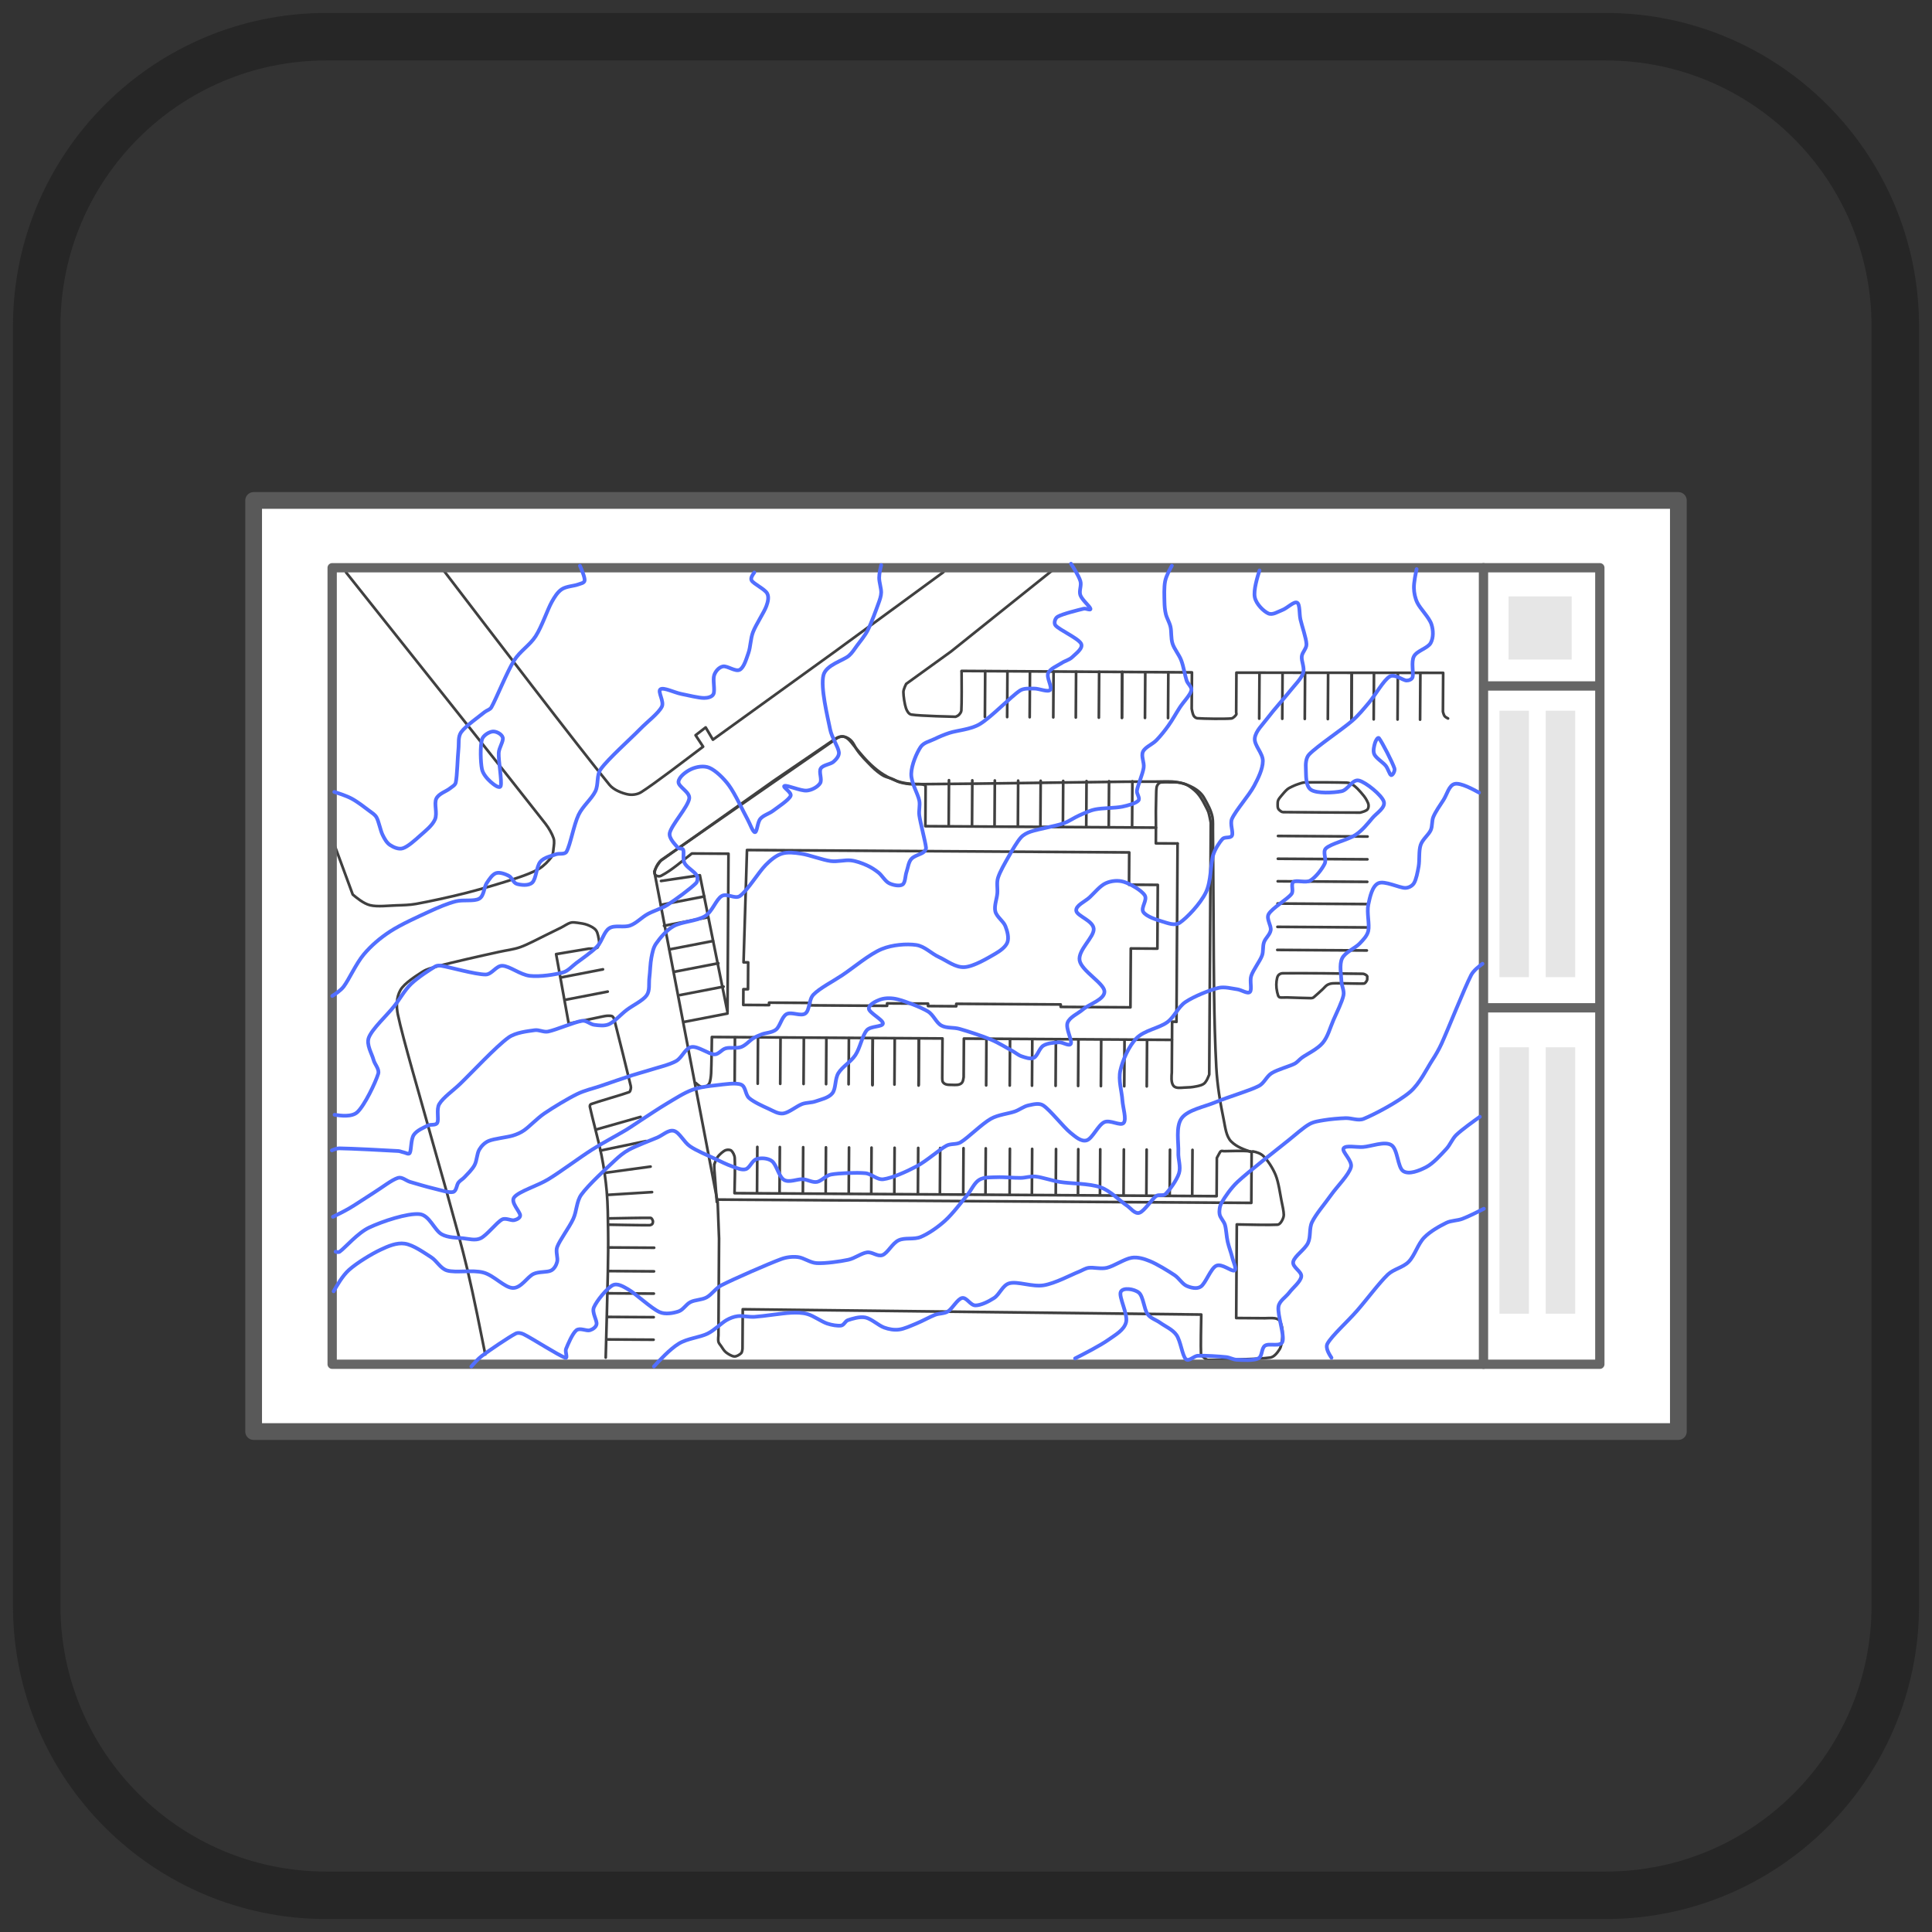 <?xml version="1.0" encoding="UTF-8" standalone="no"?>
<svg xmlns="http://www.w3.org/2000/svg" xmlns:xlink="http://www.w3.org/1999/xlink" xmlns:serif="http://www.serif.com/" width="100%" height="100%" viewBox="0 0 500 500" version="1.1" xml:space="preserve" style="fill-rule:evenodd;clip-rule:evenodd;stroke-linecap:round;stroke-linejoin:round;stroke-miterlimit:1.5;">
  <rect x="0" y="0" width="500" height="500" fill="#333333" stroke="none"/>
  <g>
    <path d="M490.5,84.436l0,331.128c0,41.358 -33.578,74.936 -74.936,74.936l-331.128,0c-41.358,0 -74.936,-33.578 -74.936,-74.936l0,-331.128c0,-41.358 33.578,-74.936 74.936,-74.936l331.128,0c41.358,0 74.936,33.578 74.936,74.936Z" style="fill:none;stroke:#262626;stroke-width:12.29px;"></path>
    <g>
      <g>
        <g>
          <g>
            <rect x="65.642" y="129.514" width="368.716" height="240.972" style="fill:#fff;stroke:#595959;stroke-width:4.33px;"></rect>
          </g>
        </g>
        <path d="M383.924,146.934l0,206.132" style="fill:none;stroke:#666;stroke-width:2.41px;"></path>
        <path d="M384.112,177.529l29.208,0" style="fill:none;stroke:#666;stroke-width:2.41px;"></path>
        <g>
          <path d="M384.112,260.817l29.208,-0" style="fill:none;stroke:#666;stroke-width:2.41px;"></path>
        </g>
        <g>
          <rect x="388.058" y="183.93" width="7.621" height="68.953" style="fill:#e6e6e6;"></rect>
        </g>
        <g>
          <rect x="400.034" y="183.93" width="7.621" height="68.953" style="fill:#e6e6e6;"></rect>
        </g>
        <g>
          <rect x="388.058" y="271.029" width="7.621" height="68.953" style="fill:#e6e6e6;"></rect>
        </g>
        <g>
          <rect x="400.034" y="271.029" width="7.621" height="68.953" style="fill:#e6e6e6;"></rect>
        </g>
        <g>
          <rect x="390.417" y="154.354" width="16.331" height="16.331" style="fill:#e6e6e6;"></rect>
        </g>
        <g>
          <path d="M169.335,225.528l16.254,84.921l138.248,0.858l0.082,-13.129c-1.962,-0.71 -3.78,-1.276 -5.279,-2.755c-1.324,-1.308 -1.568,-3.819 -1.902,-5.435c-0.942,-4.549 -1.719,-9.138 -1.961,-13.784c-0.654,-12.557 -0.627,-25.118 -0.714,-37.688c-0.054,-7.915 -0.108,-15.83 -0.158,-23.746c-0.006,-0.905 0.064,-2.267 -0.115,-3.252c-0.32,-1.752 -1.275,-3.422 -2.132,-4.968c-1.252,-2.255 -3.942,-3.459 -6.34,-3.995c-0.647,-0.144 -1.306,-0.26 -1.968,-0.287c-1.552,-0.063 -3.107,0.013 -4.661,0.019c-2.579,0.009 -5.158,-0.005 -7.736,0.024c-12.627,0.143 -25.254,0.341 -37.881,0.493c-4.507,0.055 -9.015,0.101 -13.522,0.129c-2.164,0.013 -4.413,0.031 -6.525,-0.524c-1.209,-0.317 -2.336,-0.827 -3.441,-1.417c-2.416,-1.29 -4.507,-3.246 -6.301,-5.291c-0.778,-0.888 -1.528,-1.801 -2.278,-2.713c-0.848,-1.03 -1.986,-2.838 -3.637,-2.27c-0.82,0.283 -1.063,0.558 -1.762,1.043c-14.83,10.28 -29.664,20.554 -44.497,30.829c-0.927,1.262 -1.227,1.636 -1.774,2.938" style="fill:none;stroke:#404040;stroke-width:0.7px;"></path>
          <path d="M154.175,292.349c3.868,-1.1 7.737,-2.199 11.606,-3.299" style="fill:none;stroke:#404040;stroke-width:0.7px;"></path>
          <path d="M86.386,218.202c1.634,4.433 4.903,13.301 4.903,13.301c0.924,0.781 2.774,2.342 4.476,2.766c1.881,0.468 4.821,0.1 6.811,0.042c1.713,-0.05 3.44,-0.087 5.128,-0.389c3.034,-0.543 8.788,-1.771 13.078,-2.868c4.261,-1.089 9.543,-2.679 12.662,-3.713c2.071,-0.687 4.515,-1.575 6.054,-2.49c1.252,-0.744 2.552,-2.126 3.178,-3c0.45,-0.627 0.483,-1.477 0.576,-2.243c0.098,-0.819 0.29,-1.822 0.016,-2.668c-0.344,-1.067 -1.206,-2.611 -2.083,-3.734c-8.951,-11.467 -37.398,-47.198 -51.621,-65.063" style="fill:none;stroke:#404040;stroke-width:0.7px;"></path>
          <path d="M292.985,214.008l0.074,-11.796" style="fill:none;stroke:#404040;stroke-width:0.7px;"></path>
          <g>
            <path d="M286.947,213.971l0.073,-11.796" style="fill:none;stroke:#404040;stroke-width:0.7px;"></path>
          </g>
          <g>
            <path d="M281.119,213.934l0.074,-11.795" style="fill:none;stroke:#404040;stroke-width:0.7px;"></path>
          </g>
          <g>
            <path d="M275.081,213.897l0.073,-11.796" style="fill:none;stroke:#404040;stroke-width:0.7px;"></path>
          </g>
          <g>
            <path d="M269.254,213.861l0.073,-11.796" style="fill:none;stroke:#404040;stroke-width:0.7px;"></path>
          </g>
          <g>
            <path d="M263.426,213.824l0.073,-11.795" style="fill:none;stroke:#404040;stroke-width:0.7px;"></path>
          </g>
          <g>
            <path d="M257.388,213.787l0.073,-11.796" style="fill:none;stroke:#404040;stroke-width:0.7px;"></path>
          </g>
          <g>
            <path d="M251.56,213.751l0.073,-11.796" style="fill:none;stroke:#404040;stroke-width:0.7px;"></path>
          </g>
          <g>
            <path d="M245.522,213.713l0.073,-11.796" style="fill:none;stroke:#404040;stroke-width:0.7px;"></path>
          </g>
          <path d="M193.311,220.27l-0.881,28.783l1.194,0.007l-0.044,6.951l-1.193,-0.007l-0.025,4.072l6.67,0.042l0.004,-0.632l10.672,0.066l-0.004,0.632l19.87,0.123l0.004,-0.632l10.602,0.066l-0.004,0.632l7.302,0.046l0.004,-0.632l27.032,0.168l-0.004,0.631l18.045,0.113l0.095,-15.237l6.88,0.043l0.103,-16.5l-7.443,-0.046l0.052,-8.355l-98.929,-0.615" style="fill:none;stroke:#404040;stroke-width:0.7px;"></path>
          <path d="M180.089,280.292c0.283,0.255 0.849,0.766 1.258,0.921c0.372,0.14 0.824,0.154 1.193,0.007c0.376,-0.15 0.873,-0.48 1.059,-0.906c0.25,-0.572 0.392,-1.672 0.437,-2.525c0.106,-1.989 0.199,-9.408 0.199,-9.408l59.464,0.37" style="fill:none;stroke:#404040;stroke-width:0.7px;"></path>
          <path d="M243.916,268.752c-0.025,3.417 -0.052,6.834 -0.064,10.251c-0,0.195 0.027,0.803 0.135,0.984c0.507,0.851 1.578,0.755 2.415,0.774c0.784,0.017 2.026,0.165 2.595,-0.611c0.266,-0.363 0.319,-0.977 0.397,-1.393l0.062,-9.971l53.86,0.335l-0.053,8.426c-0.062,0.93 -0.264,2.638 0.455,3.486c0.599,0.707 1.999,0.464 2.724,0.433c1.403,-0.059 1.873,-0.05 3.253,-0.33c0.694,-0.141 1.717,-0.362 2.201,-0.988c0.564,-0.731 0.695,-1.213 1.054,-2.05l0.003,-0.433l0.402,-64.724c-0.102,-0.556 -0.446,-2.314 -0.619,-2.775c-0.232,-0.62 -0.567,-1.195 -0.864,-1.786c-0.72,-1.425 -1.501,-2.771 -2.72,-3.837c-0.768,-0.672 -1.88,-1.526 -2.938,-1.794c-1.26,-0.319 -1.611,-0.292 -2.917,-0.295c-0.88,-0.003 -1.763,-0.047 -2.641,0.017c-0.021,0.002 -0.737,-0.088 -1.215,0.904c-0.236,0.49 -0.217,2.094 -0.226,2.434c-0.093,3.526 -0.093,4.898 -0.052,8.378l-59.68,-0.371l0.064,-10.391c-0.515,-0.784 -3.03,-0.431 -3.273,-0.442c-1.077,-0.051 -2.329,-0.222 -3.368,-0.52c-0.959,-0.274 -1.123,-0.557 -2.054,-0.918c-0.661,-0.256 -1.377,-0.37 -2.014,-0.682c-1.047,-0.511 -2.461,-1.703 -3.265,-2.528c-1.333,-1.368 -2.733,-2.706 -3.802,-4.289c-0.402,-0.594 -0.67,-1.272 -1.074,-1.863c-0.76,-1.112 -2.199,-1.887 -3.545,-1.478c-0.535,0.163 -1.169,0.611 -1.615,0.915c-5.104,3.474 -10.195,6.967 -15.302,10.437l-29.48,20.882c-0.705,0.786 -1.17,1.776 -1.349,2.815c-0.149,0.863 1.032,1.246 1.677,0.908c2.92,-1.529 5.363,-3.809 7.97,-5.778l9.479,0.058l-0.255,41.005l-7.152,-35.433l-10.05,1.482" style="fill:none;stroke:#404040;stroke-width:0.7px;"></path>
          <path d="M177.027,264.475l11.248,-2.177" style="fill:none;stroke:#404040;stroke-width:0.7px;"></path>
          <g>
            <path d="M176.017,257.517l11.248,-2.177" style="fill:none;stroke:#404040;stroke-width:0.7px;"></path>
          </g>
          <g>
            <path d="M174.651,251.47l11.247,-2.177" style="fill:none;stroke:#404040;stroke-width:0.7px;"></path>
          </g>
          <g>
            <path d="M173.282,245.704l11.248,-2.177" style="fill:none;stroke:#404040;stroke-width:0.7px;"></path>
          </g>
          <g>
            <path d="M171.037,234.175l11.248,-2.177" style="fill:none;stroke:#404040;stroke-width:0.7px;"></path>
          </g>
          <g>
            <path d="M171.846,239.586l11.247,-2.177" style="fill:none;stroke:#404040;stroke-width:0.7px;"></path>
          </g>
          <g>
            <path d="M190.203,268.489l-0.074,11.936" style="fill:none;stroke:#404040;stroke-width:0.7px;"></path>
          </g>
          <g>
            <path d="M196.171,268.526l-0.074,11.936" style="fill:none;stroke:#404040;stroke-width:0.7px;"></path>
          </g>
          <g>
            <path d="M201.999,268.562l-0.075,11.936" style="fill:none;stroke:#404040;stroke-width:0.7px;"></path>
          </g>
          <g>
            <path d="M208.037,268.599l-0.074,11.937" style="fill:none;stroke:#404040;stroke-width:0.7px;"></path>
          </g>
          <g>
            <path d="M213.864,268.636l-0.074,11.936" style="fill:none;stroke:#404040;stroke-width:0.7px;"></path>
          </g>
          <g>
            <path d="M219.692,268.672l-0.074,11.936" style="fill:none;stroke:#404040;stroke-width:0.7px;"></path>
          </g>
          <g>
            <path d="M225.87,268.921l-0.075,11.936" style="fill:none;stroke:#404040;stroke-width:0.7px;"></path>
          </g>
          <g>
            <path d="M225.871,268.71l-0.074,11.936" style="fill:none;stroke:#404040;stroke-width:0.7px;"></path>
          </g>
          <g>
            <path d="M231.558,268.746l-0.074,11.936" style="fill:none;stroke:#404040;stroke-width:0.7px;"></path>
          </g>
          <g>
            <path d="M237.806,268.995l-0.074,11.936" style="fill:none;stroke:#404040;stroke-width:0.7px;"></path>
          </g>
          <g>
            <path d="M237.807,268.784l-0.074,11.937" style="fill:none;stroke:#404040;stroke-width:0.7px;"></path>
          </g>
          <g>
            <path d="M255.289,268.963l-0.074,11.936" style="fill:none;stroke:#404040;stroke-width:0.7px;"></path>
          </g>
          <g>
            <path d="M261.398,269.001l-0.074,11.936" style="fill:none;stroke:#404040;stroke-width:0.7px;"></path>
          </g>
          <g>
            <path d="M267.155,269.037l-0.074,11.936" style="fill:none;stroke:#404040;stroke-width:0.7px;"></path>
          </g>
          <g>
            <path d="M273.264,269.075l-0.074,11.936" style="fill:none;stroke:#404040;stroke-width:0.7px;"></path>
          </g>
          <g>
            <path d="M279.092,269.111l-0.075,11.936" style="fill:none;stroke:#404040;stroke-width:0.7px;"></path>
          </g>
          <g>
            <path d="M284.989,269.148l-0.074,11.936" style="fill:none;stroke:#404040;stroke-width:0.7px;"></path>
          </g>
          <g>
            <path d="M291.028,269.185l-0.074,11.936" style="fill:none;stroke:#404040;stroke-width:0.7px;"></path>
          </g>
          <g>
            <path d="M296.855,269.221l-0.074,11.937" style="fill:none;stroke:#404040;stroke-width:0.7px;"></path>
          </g>
          <path d="M303.317,268.981l0.028,-4.564l1.123,0.007" style="fill:none;stroke:#404040;stroke-width:0.7px;"></path>
          <path d="M304.468,264.424l0.287,-46.13" style="fill:none;stroke:#404040;stroke-width:0.7px;"></path>
          <path d="M304.755,218.294l-5.617,-0.035l0.025,-4.072" style="fill:none;stroke:#404040;stroke-width:0.7px;"></path>
          <path d="M114.815,147.634c11.673,15.281 35.019,45.842 42.933,55.493c1.089,1.328 3.182,2.103 4.549,2.416c1.2,0.274 2.611,0.114 3.655,-0.539c3.277,-2.051 11.943,-8.703 16.012,-11.767l-1.948,-2.961l2.61,-2.02l1.877,3.171l31.809,-22.973c0,-0 18.575,-13.6 27.862,-20.4" style="fill:none;stroke:#404040;stroke-width:0.7px;"></path>
          <path d="M272.192,147.736c-8.703,6.968 -26.109,20.902 -26.109,20.902l-11.568,8.354c0,0 -0.71,1.362 -0.715,2.102c-0.006,1.054 0.331,3.244 0.676,4.218c0.238,0.672 0.691,1.503 1.394,1.623c2.14,0.365 11.442,0.563 11.442,0.563c-0,-0 0.625,-0.248 0.845,-0.486c0.248,-0.268 0.613,-0.691 0.639,-1.12c0.117,-1.872 0.081,-7.364 0.063,-10.111" style="fill:none;stroke:#404040;stroke-width:0.7px;"></path>
          <path d="M248.86,173.641l59.611,0.37l-0.059,9.409c0,-0 0.237,1.347 0.481,1.758c0.205,0.347 0.577,0.677 0.978,0.708c1.626,0.128 7.103,0.208 8.777,0.055c0.532,-0.049 1.058,-0.707 1.27,-0.975c0.131,-0.165 0.002,-0.422 0.004,-0.632l0.063,-10.251l53.504,0.051l-0.062,10.041c-0,-0 0.193,0.832 0.414,1.126c0.221,0.294 0.679,0.523 0.909,0.637" style="fill:none;stroke:#404040;stroke-width:0.7px;"></path>
          <path d="M254.969,173.679l-0.074,11.866" style="fill:none;stroke:#404040;stroke-width:0.7px;"></path>
          <g>
            <path d="M260.726,173.715l-0.074,11.866" style="fill:none;stroke:#404040;stroke-width:0.7px;"></path>
          </g>
          <g>
            <path d="M266.554,173.751l-0.074,11.866" style="fill:none;stroke:#404040;stroke-width:0.7px;"></path>
          </g>
          <g>
            <path d="M272.662,173.789l-0.074,11.866" style="fill:none;stroke:#404040;stroke-width:0.7px;"></path>
          </g>
          <g>
            <path d="M278.49,173.825l-0.074,11.866" style="fill:none;stroke:#404040;stroke-width:0.7px;"></path>
          </g>
          <g>
            <path d="M284.458,173.862l-0.074,11.866" style="fill:none;stroke:#404040;stroke-width:0.7px;"></path>
          </g>
          <g>
            <path d="M290.426,173.899l-0.074,11.866" style="fill:none;stroke:#404040;stroke-width:0.7px;"></path>
          </g>
          <g>
            <path d="M290.426,173.899l-0.074,11.866" style="fill:none;stroke:#404040;stroke-width:0.7px;"></path>
          </g>
          <g>
            <path d="M296.394,173.936l-0.074,11.866" style="fill:none;stroke:#404040;stroke-width:0.7px;"></path>
          </g>
          <g>
            <path d="M302.362,173.973l-0.074,11.866" style="fill:none;stroke:#404040;stroke-width:0.7px;"></path>
          </g>
          <g>
            <path d="M325.953,174.12l-0.073,11.866" style="fill:none;stroke:#404040;stroke-width:0.7px;"></path>
          </g>
          <g>
            <path d="M331.922,174.157l-0.074,11.866" style="fill:none;stroke:#404040;stroke-width:0.7px;"></path>
          </g>
          <g>
            <path d="M337.749,174.193l-0.073,11.866" style="fill:none;stroke:#404040;stroke-width:0.7px;"></path>
          </g>
          <g>
            <path d="M343.717,174.23l-0.073,11.866" style="fill:none;stroke:#404040;stroke-width:0.7px;"></path>
          </g>
          <g>
            <path d="M349.826,174.268l-0.074,11.866" style="fill:none;stroke:#404040;stroke-width:0.7px;"></path>
          </g>
          <g>
            <path d="M355.583,174.304l-0.073,11.866" style="fill:none;stroke:#404040;stroke-width:0.7px;"></path>
          </g>
          <g>
            <path d="M349.826,174.268l-0.074,11.866" style="fill:none;stroke:#404040;stroke-width:0.7px;"></path>
          </g>
          <g>
            <path d="M361.762,174.342l-0.074,11.866" style="fill:none;stroke:#404040;stroke-width:0.7px;"></path>
          </g>
          <g>
            <path d="M367.59,174.378l-0.074,11.866" style="fill:none;stroke:#404040;stroke-width:0.7px;"></path>
          </g>
          <path d="M348.597,202.557c-2.036,-0.083 -8.788,-0.125 -10.883,-0.067c-0.579,0.015 -1.148,0.238 -1.688,0.41c-0.53,0.17 -1.067,0.392 -1.548,0.623c-0.464,0.222 -0.945,0.433 -1.339,0.764c-0.471,0.395 -1.096,1.14 -1.485,1.606c-0.312,0.373 -0.684,0.803 -0.85,1.188c-0.149,0.346 -0.145,0.76 -0.147,1.123c-0.002,0.353 -0.005,0.76 0.134,1.054c0.138,0.293 0.488,0.552 0.698,0.706c0.161,0.118 0.36,0.211 0.56,0.214c3.417,0.057 19.94,0.124 19.94,0.124c0,0 0.797,-0.194 1.126,-0.344c0.307,-0.14 0.669,-0.289 0.846,-0.557c0.177,-0.267 0.249,-0.694 0.217,-1.051c-0.033,-0.364 -0.233,-0.77 -0.414,-1.126c-0.197,-0.388 -0.473,-0.826 -0.765,-1.199c-0.406,-0.517 -1.162,-1.4 -1.673,-1.906c-0.427,-0.422 -0.943,-0.872 -1.398,-1.132c-0.404,-0.232 -0.865,-0.411 -1.331,-0.43Z" style="fill:none;stroke:#404040;stroke-width:0.7px;"></path>
          <path d="M353.88,222.391l-23.17,-0.144" style="fill:none;stroke:#404040;stroke-width:0.7px;"></path>
          <g>
            <path d="M353.844,228.218l-23.17,-0.143" style="fill:none;stroke:#404040;stroke-width:0.7px;"></path>
          </g>
          <g>
            <path d="M353.808,233.976l-23.17,-0.144" style="fill:none;stroke:#404040;stroke-width:0.7px;"></path>
          </g>
          <g>
            <path d="M353.771,240.014l-23.17,-0.144" style="fill:none;stroke:#404040;stroke-width:0.7px;"></path>
          </g>
          <g>
            <path d="M353.734,245.982l-23.17,-0.144" style="fill:none;stroke:#404040;stroke-width:0.7px;"></path>
          </g>
          <g>
            <path d="M353.917,216.493l-23.17,-0.144" style="fill:none;stroke:#404040;stroke-width:0.7px;"></path>
          </g>
          <path d="M352.713,252.014c-3.592,-0.069 -17.131,-0.199 -20.783,-0.129c-0.418,0.008 -0.872,0.223 -1.127,0.555c-0.259,0.338 -0.362,0.965 -0.43,1.472c-0.074,0.549 -0.076,1.22 -0.011,1.825c0.066,0.621 0.259,1.5 0.409,1.899c0.082,0.217 0.262,0.445 0.489,0.494c0.385,0.085 1.217,-0.003 1.825,0.012c1.346,0.031 5.101,0.184 6.248,0.179c0.222,-0.001 0.458,-0.071 0.633,-0.207c0.494,-0.383 1.742,-1.557 2.33,-2.092c0.405,-0.367 0.766,-0.861 1.201,-1.116c0.421,-0.247 0.919,-0.379 1.407,-0.412c0.936,-0.065 2.867,0.017 4.213,0.026c1.287,0.008 3.136,0.078 3.861,0.024c0.201,-0.015 0.362,-0.196 0.494,-0.348c0.141,-0.163 0.296,-0.443 0.355,-0.63c0.05,-0.156 0.002,-0.339 0.003,-0.491c0.001,-0.141 0.06,-0.294 0.003,-0.422c-0.058,-0.129 -0.206,-0.271 -0.349,-0.353c-0.187,-0.106 -0.497,-0.28 -0.771,-0.286Z" style="fill:none;stroke:#404040;stroke-width:0.7px;"></path>
          <path d="M125.587,350.52c-0.991,-4.987 -2.973,-14.962 -4.57,-21.725c-1.493,-6.327 -3.372,-12.858 -5.008,-18.849c-1.56,-5.709 -3.239,-11.386 -4.809,-17.092c-2.175,-7.901 -6.977,-24.209 -8.238,-30.314c-0.428,-2.073 -0.388,-4.482 0.671,-6.315c1.065,-1.842 4.178,-3.731 5.717,-4.739c1.047,-0.686 2.315,-0.97 3.519,-1.312c1.934,-0.55 5.385,-1.352 8.087,-1.986c2.719,-0.639 5.942,-1.333 8.227,-1.845c1.828,-0.41 3.719,-0.601 5.484,-1.23c1.971,-0.702 4.578,-2.136 6.338,-2.98c1.416,-0.678 3.122,-1.525 4.226,-2.08c0.804,-0.404 1.692,-1.043 2.395,-1.249c0.584,-0.171 1.222,-0.068 1.826,0.011c0.748,0.098 1.859,0.246 2.664,0.579c0.798,0.329 1.681,0.735 2.168,1.417c0.487,0.682 0.631,2.064 0.756,2.673c0.066,0.322 -0.006,0.983 -0.006,0.983l-0.426,0.77l-0.634,0.277l-1.545,-0.01l-8.505,1.422l3.259,17.995l8.718,-1.841c0,-0 0.961,-0.205 1.406,-0.202c0.427,0.002 0.96,-0.041 1.262,0.218c0.303,0.26 0.432,0.871 0.554,1.338c0.777,2.989 3.425,13.69 4.109,16.596c0.065,0.274 0.067,0.574 -0.005,0.843c-0.072,0.268 -0.151,0.666 -0.426,0.769c-1.712,0.645 -8.16,2.465 -9.849,3.099c-0.236,0.088 -0.336,0.453 -0.285,0.7c0.454,2.215 2.284,8.932 3.011,12.587c0.613,3.088 1.073,6.211 1.346,9.347c0.284,3.255 0.31,6.788 0.358,10.184c0.049,3.441 0.002,6.975 -0.065,10.462c-0.104,5.464 -0.408,16.704 -0.56,22.325" style="fill:none;stroke:#404040;stroke-width:0.7px;"></path>
          <path d="M145.151,252.972c3.632,-0.703 7.264,-1.406 10.896,-2.109" style="fill:none;stroke:#404040;stroke-width:0.7px;"></path>
          <g>
            <path d="M146.379,258.737c3.632,-0.702 7.264,-1.406 10.896,-2.109" style="fill:none;stroke:#404040;stroke-width:0.7px;"></path>
          </g>
          <path d="M155.405,297.763c3.937,-0.818 7.874,-1.636 11.811,-2.454" style="fill:none;stroke:#404040;stroke-width:0.7px;"></path>
          <path d="M156.563,303.528c3.935,-0.538 7.87,-1.075 11.806,-1.612" style="fill:none;stroke:#404040;stroke-width:0.7px;"></path>
          <path d="M157.44,309.221c3.77,-0.235 7.539,-0.468 11.309,-0.702" style="fill:none;stroke:#404040;stroke-width:0.7px;"></path>
          <path d="M157.402,315.329c3.02,-0.059 9.059,-0.177 10.955,-0.142c0.182,0.003 0.321,0.199 0.419,0.353c0.104,0.164 0.208,0.423 0.206,0.633c-0.001,0.211 -0.061,0.48 -0.214,0.631c-0.153,0.151 -0.452,0.273 -0.704,0.277c-1.896,0.023 -10.672,-0.137 -10.672,-0.137" style="fill:none;stroke:#404040;stroke-width:0.7px;"></path>
          <path d="M157.496,322.843l11.796,0.073" style="fill:none;stroke:#404040;stroke-width:0.7px;"></path>
          <g>
            <path d="M157.458,328.951l11.796,0.074" style="fill:none;stroke:#404040;stroke-width:0.7px;"></path>
          </g>
          <g>
            <path d="M157.422,334.709l11.796,0.073" style="fill:none;stroke:#404040;stroke-width:0.7px;"></path>
          </g>
          <g>
            <path d="M157.384,340.817l11.796,0.073" style="fill:none;stroke:#404040;stroke-width:0.7px;"></path>
          </g>
          <g>
            <path d="M157.348,346.645l11.796,0.073" style="fill:none;stroke:#404040;stroke-width:0.7px;"></path>
          </g>
          <path d="M184.873,301.316c0.135,-0.397 0.406,-1.191 0.713,-1.68c0.3,-0.478 0.731,-0.921 1.131,-1.257c0.378,-0.318 0.835,-0.674 1.269,-0.765c0.433,-0.09 1.006,-0.09 1.332,0.219c0.361,0.342 0.785,1.162 0.832,1.831c0.129,1.826 0.005,6.694 -0.057,9.128l124.768,0.775l0.061,-9.9c0,-0 0.391,-0.758 0.568,-1.05c0.149,-0.244 0.285,-0.583 0.496,-0.699c0.212,-0.116 0.515,0.003 0.773,0.005c1.228,0.007 4.939,-0.18 6.6,0.041c0.232,0.031 0.468,0.067 0.705,0.111" style="fill:none;stroke:#404040;stroke-width:0.7px;"></path>
          <g>
            <path d="M324.276,297.988c0.975,0.184 1.955,0.508 2.656,1.173c1.094,1.037 2.46,3.119 3.199,4.935c0.784,1.924 1.152,4.887 1.504,6.609c0.252,1.233 0.615,2.813 0.609,3.725c-0.004,0.623 -0.371,1.332 -0.643,1.752c-0.226,0.35 -0.572,0.741 -0.988,0.766c-1.919,0.117 -7.661,-0.005 -10.532,-0.065l-0.15,24.223l7.443,0.046c-0,0 1.896,-0.093 2.527,0.016c0.464,0.08 0.988,0.255 1.26,0.64c0.325,0.458 0.584,1.378 0.689,2.11c0.112,0.785 0.102,1.74 -0.016,2.598c-0.123,0.889 -0.207,1.943 -0.719,2.734c-0.52,0.805 -1.35,1.938 -2.4,2.092c-3.07,0.449 -13.135,0.62 -16.013,0.603c-0.482,-0.003 -0.945,-0.451 -1.26,-0.71c-0.271,-0.224 -0.608,-0.496 -0.626,-0.847c-0.094,-1.838 0.01,-7.4 0.063,-10.181l-118.656,-1.369l-0.063,10.181c0,0 -0.058,0.905 -0.358,1.192c-0.353,0.336 -1.113,0.87 -1.761,0.831c-0.655,-0.039 -1.599,-0.619 -2.17,-1.067c-0.537,-0.422 -0.929,-1.164 -1.254,-1.622c-0.255,-0.361 -0.588,-0.7 -0.695,-1.128c-0.114,-0.457 0.01,-1.615 0.01,-1.615l0.156,-25.066l-0.362,-9.551" style="fill:none;stroke:#404040;stroke-width:0.7px;"></path>
          </g>
          <path d="M185.515,311.08c-0,0 -0.542,-6.943 -0.649,-8.57c-0.027,-0.397 -0.004,-0.928 0.007,-1.194" style="fill:none;stroke:#404040;stroke-width:0.7px;"></path>
          <path d="M195.995,296.821l-0.073,11.726" style="fill:none;stroke:#404040;stroke-width:0.7px;"></path>
          <g>
            <path d="M201.823,296.858l-0.073,11.725" style="fill:none;stroke:#404040;stroke-width:0.7px;"></path>
          </g>
          <g>
            <path d="M207.861,296.895l-0.073,11.726" style="fill:none;stroke:#404040;stroke-width:0.7px;"></path>
          </g>
          <g>
            <path d="M213.759,296.932l-0.073,11.725" style="fill:none;stroke:#404040;stroke-width:0.7px;"></path>
          </g>
          <g>
            <path d="M219.727,296.969l-0.073,11.725" style="fill:none;stroke:#404040;stroke-width:0.7px;"></path>
          </g>
          <g>
            <path d="M225.555,297.005l-0.073,11.725" style="fill:none;stroke:#404040;stroke-width:0.7px;"></path>
          </g>
          <g>
            <path d="M231.523,297.042l-0.073,11.726" style="fill:none;stroke:#404040;stroke-width:0.7px;"></path>
          </g>
          <g>
            <path d="M237.631,297.08l-0.073,11.726" style="fill:none;stroke:#404040;stroke-width:0.7px;"></path>
          </g>
          <g>
            <path d="M243.318,297.115l-0.072,11.726" style="fill:none;stroke:#404040;stroke-width:0.7px;"></path>
          </g>
          <g>
            <path d="M249.357,297.153l-0.073,11.725" style="fill:none;stroke:#404040;stroke-width:0.7px;"></path>
          </g>
          <g>
            <path d="M255.114,297.189l-0.073,11.725" style="fill:none;stroke:#404040;stroke-width:0.7px;"></path>
          </g>
          <g>
            <path d="M261.363,297.298l-0.073,11.725" style="fill:none;stroke:#404040;stroke-width:0.7px;"></path>
          </g>
          <g>
            <path d="M267.12,297.333l-0.073,11.726" style="fill:none;stroke:#404040;stroke-width:0.7px;"></path>
          </g>
          <g>
            <path d="M273.299,297.372l-0.073,11.725" style="fill:none;stroke:#404040;stroke-width:0.7px;"></path>
          </g>
          <g>
            <path d="M279.056,297.408l-0.073,11.725" style="fill:none;stroke:#404040;stroke-width:0.7px;"></path>
          </g>
          <g>
            <path d="M284.743,297.443l-0.072,11.725" style="fill:none;stroke:#404040;stroke-width:0.7px;"></path>
          </g>
          <g>
            <path d="M290.852,297.481l-0.073,11.725" style="fill:none;stroke:#404040;stroke-width:0.7px;"></path>
          </g>
          <g>
            <path d="M296.75,297.517l-0.073,11.726" style="fill:none;stroke:#404040;stroke-width:0.7px;"></path>
          </g>
          <g>
            <path d="M302.788,297.555l-0.073,11.725" style="fill:none;stroke:#404040;stroke-width:0.7px;"></path>
          </g>
          <g>
            <path d="M308.616,297.591l-0.073,11.726" style="fill:none;stroke:#404040;stroke-width:0.7px;"></path>
          </g>
        </g>
        <g>
          <rect x="85.965" y="146.933" width="328.07" height="206.133" style="fill:none;stroke:#666;stroke-width:2.41px;"></rect>
        </g>
      </g>
      <path d="M86.51,204.952c1.032,0.324 3.096,0.972 4.517,1.737c1.505,0.811 3.445,2.316 4.516,3.127c0.686,0.519 1.493,0.984 1.911,1.737c0.579,1.042 0.984,3.329 1.563,4.516c0.472,0.969 1.042,2.027 1.911,2.606c0.868,0.579 2.214,1.206 3.3,0.868c1.303,-0.405 3.128,-2.056 4.517,-3.3c1.389,-1.245 3.126,-2.577 3.821,-4.169c0.695,-1.592 -0.289,-4.053 0.348,-5.385c0.624,-1.306 2.634,-1.911 3.474,-2.606c0.568,-0.469 1.404,-0.843 1.563,-1.563c0.376,-1.708 0.464,-6.514 0.695,-8.685c0.156,-1.458 -0.153,-3.147 0.695,-4.343c1.129,-1.593 4.777,-4.14 6.08,-5.211c0.546,-0.449 1.386,-0.603 1.737,-1.216c1.273,-2.229 3.995,-9.091 5.906,-12.16c1.474,-2.368 4.049,-3.908 5.558,-6.253c1.622,-2.519 3.04,-6.833 4.169,-8.859c0.683,-1.225 1.477,-2.548 2.606,-3.301c1.129,-0.753 3.185,-0.84 4.169,-1.216c0.631,-0.241 1.665,-0.371 1.737,-1.042c0.087,-0.811 -0.782,-2.818 -1.216,-3.822" style="fill:none;stroke:#526fff;stroke-width:0.96px;"></path>
      <path d="M124.726,191.403c-0.463,1.621 -0.377,5.819 -0,7.643c0.269,1.305 1.447,2.577 2.258,3.3c0.698,0.624 2.354,1.944 2.606,1.043c0.347,-1.245 -0.608,-6.428 -0.522,-8.512c0.058,-1.375 1.304,-3.069 1.043,-3.996c-0.261,-0.926 -1.708,-1.65 -2.606,-1.563c-0.897,0.087 -2.461,0.971 -2.779,2.085Z" style="fill:none;stroke:#526fff;stroke-width:0.96px;"></path>
      <path d="M85.989,257.759c0.727,-0.472 2.182,-1.416 2.953,-2.432c1.361,-1.795 3.214,-5.963 5.211,-8.337c1.929,-2.293 4.267,-4.269 6.775,-5.907c2.837,-1.853 7.412,-3.908 10.249,-5.211c2.198,-1.01 4.632,-2.056 6.774,-2.606c1.976,-0.507 4.748,0.087 6.08,-0.694c1.273,-0.748 1.187,-2.895 1.911,-3.996c0.653,-0.992 1.476,-2.287 2.432,-2.605c0.955,-0.319 2.403,0.231 3.3,0.695c0.873,0.45 1.14,1.814 2.085,2.084c1.013,0.29 3.022,0.569 3.995,-0.347c1.013,-0.956 1.071,-4.169 2.085,-5.386c0.945,-1.134 2.866,-1.476 3.995,-1.91c0.891,-0.343 2.302,0.132 2.779,-0.695c0.984,-1.708 1.882,-6.948 3.126,-9.554c1.075,-2.247 3.388,-4.111 4.343,-6.08c0.859,-1.769 0.241,-4.137 1.39,-5.732c1.94,-2.693 7.614,-7.73 10.249,-10.423c1.861,-1.902 4.69,-4.024 5.558,-5.732c0.685,-1.346 -1.186,-3.966 -0.347,-4.516c0.84,-0.55 3.58,0.855 5.385,1.216c1.882,0.376 4.517,1.042 5.906,1.042c0.882,-0 2.076,-0.235 2.432,-1.042c0.434,-0.985 -0.231,-3.677 0.174,-4.864c0.344,-1.008 1.216,-2.039 2.258,-2.258c1.1,-0.232 3.242,1.447 4.343,0.868c1.1,-0.579 1.714,-2.804 2.258,-4.343c0.573,-1.621 0.525,-3.668 1.183,-5.385c0.776,-2.026 2.866,-5.095 3.474,-6.774c0.375,-1.036 0.726,-2.347 0.174,-3.301c-0.637,-1.1 -3.445,-2.403 -3.996,-3.3c-0.382,-0.625 0.336,-1.598 0.695,-2.085" style="fill:none;stroke:#526fff;stroke-width:0.96px;"></path>
      <path d="M228.049,146.239c-0.174,0.729 -0.521,2.186 -0.521,3.3c-0,1.187 0.55,2.721 0.521,3.822c-0.025,0.954 -0.373,1.88 -0.695,2.779c-0.579,1.621 -1.853,5.124 -2.779,6.948c-0.735,1.447 -1.969,2.895 -2.78,3.995c-0.659,0.896 -1.249,1.871 -2.084,2.606c-1.448,1.274 -5.918,2.355 -6.601,5.038c-0.811,3.184 1.071,10.741 1.737,14.07c0.414,2.067 2.114,4.517 2.259,5.906c0.096,0.929 -0.692,1.812 -1.39,2.432c-0.782,0.695 -2.722,0.811 -3.301,1.737c-0.579,0.927 0.435,2.866 -0.173,3.822c-0.608,0.955 -2.157,1.811 -3.474,1.91c-1.535,0.116 -5.038,-1.447 -5.733,-1.215c-0.695,0.231 1.986,1.685 1.563,2.605c-0.492,1.071 -3.213,2.837 -4.516,3.822c-1.038,0.784 -2.519,1.158 -3.3,2.084c-0.782,0.927 -0.84,3.446 -1.39,3.475c-0.55,0.028 -1.292,-2.19 -1.911,-3.301c-1.129,-2.027 -3.214,-6.63 -4.864,-8.859c-1.341,-1.813 -3.416,-3.822 -5.037,-4.517c-1.441,-0.617 -3.359,-0.26 -4.69,0.348c-1.332,0.608 -3.214,2.026 -3.301,3.3c-0.087,1.274 3.069,2.649 2.78,4.343c-0.377,2.201 -4.546,6.746 -5.038,8.859c-0.329,1.413 1.505,3.098 2.084,3.822c0.31,0.386 1.193,0.067 1.39,0.521c0.29,0.666 -0.195,2.444 0.348,3.474c0.579,1.1 2.634,2.258 3.126,3.127c0.344,0.606 0.314,1.586 -0.173,2.084c-1.245,1.274 -5.211,4.227 -7.296,5.559c-1.616,1.032 -3.59,1.535 -5.212,2.432c-1.573,0.871 -2.866,2.345 -4.516,2.953c-1.65,0.608 -3.966,-0.203 -5.385,0.695c-1.419,0.897 -1.833,3.327 -3.126,4.69c-1.43,1.505 -3.964,3.214 -5.452,4.343c-1.125,0.854 -2.111,2.056 -3.474,2.431c-1.998,0.551 -5.905,1.159 -8.511,0.869c-2.513,-0.279 -5.212,-2.548 -7.122,-2.606c-1.631,-0.049 -2.711,2.259 -4.343,2.259c-2.634,-0 -9.294,-1.912 -11.465,-2.259c-0.517,-0.083 -1.113,-0.096 -1.563,0.174c-1.303,0.782 -4.488,2.808 -6.254,4.516c-1.722,1.667 -2.859,3.85 -4.343,5.733c-1.823,2.316 -5.703,5.848 -6.6,8.164c-0.706,1.821 0.811,4.169 1.216,5.733c0.321,1.24 1.592,2.422 1.216,3.647c-0.695,2.258 -3.503,8.135 -5.385,9.902c-1.445,1.356 -4.419,0.915 -5.906,0.694" style="fill:none;stroke:#526fff;stroke-width:0.96px;"></path>
      <path d="M85.89,297.712c0.417,-0.176 1.25,-0.528 1.911,-0.521c2.866,0.029 12.506,0.521 15.286,0.695c0.476,0.029 0.919,0.264 1.39,0.347c0.492,0.087 1.301,0.628 1.563,0.174c0.435,-0.753 0.26,-3.503 1.042,-4.69c0.782,-1.187 2.635,-1.911 3.648,-2.432c0.75,-0.386 2.036,0.05 2.432,-0.695c0.492,-0.927 -0.304,-3.457 0.521,-4.864c0.985,-1.679 3.584,-3.48 5.385,-5.211c2.982,-2.866 9.293,-9.67 12.507,-11.986c1.904,-1.372 5.067,-1.65 6.775,-1.911c1.15,-0.175 2.332,0.573 3.474,0.348c2.055,-0.405 6.861,-2.49 8.859,-2.779c1.087,-0.158 2.036,0.905 3.127,1.041c1.158,0.145 2.662,0.358 3.821,-0.173c1.39,-0.637 2.982,-2.469 4.517,-3.648c1.621,-1.245 4.227,-2.432 5.211,-3.821c0.88,-1.244 0.506,-3.005 0.695,-4.517c0.203,-1.621 0.231,-3.735 0.521,-5.211c0.247,-1.258 0.479,-2.599 1.216,-3.648c0.955,-1.361 2.66,-3.474 4.516,-4.517c2.113,-1.186 6.08,-1.302 8.165,-2.605c1.917,-1.199 2.837,-4.343 4.342,-5.211c1.354,-0.782 3.413,0.901 4.69,-0c1.887,-1.332 4.831,-6.167 6.632,-7.991c1.196,-1.212 2.634,-2.461 4.169,-2.953c1.534,-0.492 3.377,-0.25 5.037,0c2.114,0.318 5.501,1.621 7.643,1.911c1.723,0.233 3.677,-0.348 5.212,-0.174c1.383,0.157 2.808,0.695 3.995,1.216c1.118,0.491 2.17,1.152 3.126,1.911c0.985,0.782 1.737,2.258 2.78,2.779c1.041,0.521 2.721,0.84 3.474,0.348c0.753,-0.492 0.669,-2.209 1.043,-3.301c0.376,-1.1 0.492,-2.461 1.215,-3.3c0.724,-0.84 2.49,-1.245 3.127,-1.737c0.37,-0.286 0.746,-0.752 0.695,-1.216c-0.174,-1.593 -1.447,-6.312 -1.737,-8.338c-0.18,-1.261 0.242,-2.571 0,-3.822c-0.348,-1.795 -2.143,-4.632 -2.085,-6.948c0.058,-2.316 1.419,-5.443 2.432,-6.948c0.782,-1.162 2.403,-1.477 3.648,-2.085c1.237,-0.604 2.514,-1.134 3.822,-1.563c1.94,-0.637 5.491,-0.863 7.817,-2.259c3.039,-1.823 8.077,-7.15 10.422,-8.685c1.028,-0.672 2.42,-0.494 3.648,-0.521c1.302,-0.029 3.561,1.013 4.169,0.347c0.608,-0.665 -1.014,-3.184 -0.521,-4.342c0.492,-1.158 2.432,-1.911 3.474,-2.606c0.884,-0.59 2.027,-0.812 2.779,-1.563c0.84,-0.84 2.907,-2.255 2.258,-3.475c-0.723,-1.36 -5.587,-3.531 -6.601,-4.69c-0.508,-0.581 -0.142,-1.863 0.522,-2.258c1.216,-0.724 5.356,-1.737 6.774,-2.084c0.563,-0.138 1.878,0.562 1.737,-0c-0.144,-0.579 -2.171,-2.288 -2.605,-3.474c-0.418,-1.142 0.347,-2.483 -0,-3.648c-0.405,-1.361 -1.757,-3.465 -2.432,-4.517" style="fill:none;stroke:#526fff;stroke-width:0.96px;"></path>
      <path d="M303.274,146.412c-0.482,0.858 -1.447,2.573 -1.737,3.996c-0.318,1.563 -0.203,3.966 -0.174,5.385c0.022,1.048 0.1,2.108 0.348,3.127c0.26,1.07 0.956,2.156 1.216,3.3c0.289,1.274 0.077,2.954 0.521,4.342c0.463,1.448 1.676,2.819 2.258,4.343c0.608,1.593 0.955,3.908 1.39,5.212c0.303,0.909 1.448,1.675 1.216,2.605c-0.29,1.158 -1.995,2.877 -2.954,4.343c-0.984,1.505 -1.939,3.272 -2.953,4.69c-0.956,1.339 -2.026,2.693 -3.127,3.822c-1.06,1.088 -2.923,1.765 -3.474,2.953c-0.549,1.186 0.387,2.794 0.174,4.168c-0.26,1.68 -1.505,4.488 -1.737,5.906c-0.141,0.865 0.939,1.96 0.348,2.606c-0.637,0.695 -2.715,1.268 -4.17,1.564c-1.853,0.376 -5.095,0.318 -6.948,0.694c-1.454,0.296 -2.809,0.969 -4.169,1.564c-1.389,0.608 -2.695,1.593 -4.169,2.085c-2.084,0.694 -6.514,1.476 -8.338,2.084c-0.961,0.32 -1.931,0.807 -2.605,1.563c-0.956,1.071 -2.177,3.187 -3.127,4.864c-0.984,1.737 -2.287,3.966 -2.78,5.559c-0.393,1.273 -0.067,2.666 -0.173,3.995c-0.116,1.447 -0.868,3.271 -0.521,4.69c0.347,1.419 2.084,2.49 2.605,3.821c0.511,1.305 0.956,2.982 0.522,4.17c-0.435,1.186 -1.886,2.235 -3.127,2.952c-1.853,1.072 -5.559,3.33 -7.991,3.474c-2.361,0.141 -4.516,-1.649 -6.601,-2.605c-2.025,-0.928 -3.7,-2.815 -5.906,-3.127c-2.461,-0.347 -6.107,-0.083 -8.859,1.043c-3.185,1.302 -7.296,4.805 -10.249,6.774c-2.499,1.666 -5.877,3.387 -7.469,5.038c-1.225,1.269 -0.927,4.024 -2.084,4.864c-1.159,0.839 -3.601,-0.522 -4.864,0.173c-1.264,0.695 -1.656,3.127 -2.717,3.996c-0.991,0.812 -2.663,0.839 -3.648,1.216c-0.774,0.296 -1.551,0.608 -2.258,1.042c-0.897,0.55 -1.939,1.824 -3.126,2.258c-1.188,0.434 -2.838,0.029 -3.995,0.347c-1.074,0.296 -1.841,1.607 -2.954,1.564c-1.476,-0.058 -4.255,-2.2 -5.906,-1.911c-1.65,0.29 -2.42,2.77 -3.995,3.648c-1.766,0.984 -4.719,1.65 -6.601,2.258c-1.551,0.501 -3.138,0.888 -4.69,1.39c-2.149,0.694 -5.826,1.968 -8.207,2.779c-2.028,0.691 -4.155,1.145 -6.08,2.085c-2.432,1.186 -6.224,3.474 -8.512,5.037c-1.866,1.276 -3.85,3.387 -5.211,4.343c-0.891,0.625 -1.911,1.075 -2.953,1.389c-1.534,0.464 -4.806,0.782 -6.253,1.39c-1.02,0.428 -1.875,1.303 -2.432,2.258c-0.609,1.043 -0.579,2.808 -1.217,3.996c-0.636,1.186 -1.91,2.374 -2.605,3.127c-0.473,0.512 -1.137,0.837 -1.563,1.389c-0.492,0.637 -0.484,2.206 -1.39,2.432c-1.042,0.26 -3.26,-0.493 -4.864,-0.869c-1.852,-0.434 -4.69,-1.274 -6.253,-1.737c-1.053,-0.312 -2.074,-1.354 -3.127,-1.042c-1.563,0.463 -4.182,2.527 -6.254,3.822c-2.084,1.302 -4.487,2.953 -6.253,3.995c-1.405,0.829 -3.363,1.782 -4.343,2.258" style="fill:none;stroke:#526fff;stroke-width:0.96px;"></path>
      <path d="M86.854,323.942c0.254,0.067 0.76,0.203 1.042,-0c1.448,-1.043 4.665,-4.852 7.643,-6.254c3.446,-1.621 9.902,-3.763 13.029,-3.474c2.571,0.239 3.85,4.169 5.732,5.211c1.649,0.914 3.879,0.869 5.559,1.043c1.497,0.154 3.16,0.654 4.516,-0c1.679,-0.811 4.111,-4.082 5.559,-4.864c0.918,-0.496 2.345,0.347 3.127,0.174c0.644,-0.144 1.563,-0.556 1.563,-1.217c-0,-0.984 -2.575,-3.389 -1.563,-4.689c1.215,-1.564 6.008,-2.946 8.859,-4.69c3.358,-2.056 7.961,-5.53 11.29,-7.644c2.826,-1.794 6.572,-3.764 8.686,-5.037c1.362,-0.821 2.659,-1.744 3.995,-2.606c1.795,-1.158 4.575,-3.039 6.775,-4.343c2.095,-1.24 4.313,-2.692 6.427,-3.474c1.991,-0.736 4.143,-0.985 6.253,-1.215c2.114,-0.232 5.009,-0.724 6.428,-0.175c1.259,0.489 1.069,2.584 2.084,3.475c1.187,1.042 3.561,2.113 5.038,2.779c1.218,0.55 2.498,1.401 3.822,1.216c1.447,-0.202 3.474,-1.911 4.863,-2.432c1.106,-0.414 2.361,-0.299 3.475,-0.695c1.302,-0.463 3.358,-0.868 4.342,-2.084c0.984,-1.216 0.626,-3.659 1.563,-5.211c0.997,-1.651 3.23,-2.901 4.416,-4.69c1.229,-1.853 1.767,-5.067 2.953,-6.428c0.99,-1.134 4.083,-0.81 4.17,-1.737c0.086,-0.926 -3.562,-2.779 -3.648,-3.821c-0.087,-1.043 1.881,-2.027 3.126,-2.432c1.245,-0.405 2.941,-0.361 4.343,-0c2.027,0.521 5.935,1.997 7.817,3.126c1.44,0.864 2.113,2.896 3.474,3.648c1.361,0.753 3.161,0.435 4.69,0.869c2.143,0.608 5.878,1.824 8.164,2.779c1.937,0.809 4.227,2.23 5.559,2.953c0.82,0.446 1.541,1.112 2.432,1.39c0.927,0.289 2.2,0.81 3.127,0.347c0.926,-0.463 1.36,-2.46 2.432,-3.127c1.071,-0.665 2.808,-0.781 3.995,-0.868c1.046,-0.077 2.75,1.187 3.127,0.347c0.376,-0.839 -1.39,-3.908 -0.869,-5.384c0.521,-1.477 2.654,-2.328 3.995,-3.475c1.593,-1.361 5.704,-2.576 5.559,-4.69c-0.144,-2.113 -5.964,-5.298 -6.427,-7.991c-0.463,-2.692 3.793,-6.021 3.648,-8.163c-0.145,-2.143 -4.343,-3.33 -4.517,-4.691c-0.173,-1.361 2.276,-2.357 3.474,-3.474c1.274,-1.187 2.693,-2.982 4.17,-3.648c1.429,-0.644 3.192,-0.812 4.689,-0.347c1.68,0.521 4.546,2.171 5.386,3.474c0.786,1.221 -1.1,3.214 -0.348,4.343c0.753,1.129 3.3,1.969 4.864,2.431c1.448,0.429 3.257,1.181 4.516,0.348c1.882,-1.245 5.328,-4.893 6.775,-7.817c1.447,-2.924 1.187,-7.411 1.911,-9.728c0.48,-1.535 1.621,-3.329 2.432,-4.168c0.598,-0.62 2.067,-0.089 2.432,-0.869c0.405,-0.868 -0.59,-3.021 -0,-4.343c0.955,-2.142 4.4,-6.021 5.732,-8.511c1.071,-2.003 2.23,-4.372 2.258,-6.428c0.029,-2.055 -2.287,-4.053 -2.085,-5.905c0.203,-1.853 2.071,-3.564 3.301,-5.212c1.534,-2.056 4.372,-5.182 5.906,-7.122c1.157,-1.462 2.809,-3.04 3.301,-4.516c0.459,-1.378 -0.492,-3.098 -0.348,-4.343c0.129,-1.111 1.257,-2.009 1.216,-3.127c-0.058,-1.592 -1.158,-4.632 -1.563,-6.427c-0.325,-1.44 -0.087,-3.938 -0.869,-4.343c-0.781,-0.405 -2.576,1.448 -3.821,1.911c-1.172,0.436 -2.514,1.394 -3.648,0.868c-1.187,-0.549 -3.114,-2.396 -3.475,-4.168c-0.376,-1.853 0.686,-5.25 1.217,-6.949" style="fill:none;stroke:#526fff;stroke-width:0.96px;"></path>
      <path d="M86.346,334.191c0.762,-1.349 2.286,-4.046 3.995,-5.559c2.026,-1.795 5.761,-4.082 8.164,-5.211c1.944,-0.914 4.127,-1.875 6.254,-1.563c2.171,0.318 4.95,2.315 6.774,3.474c1.527,0.969 2.434,2.962 4.169,3.474c2.258,0.666 6.543,-0.232 9.381,0.521c2.778,0.737 5.471,3.937 7.642,3.995c2.167,0.058 3.735,-2.895 5.385,-3.648c1.395,-0.636 3.503,-0.347 4.517,-0.868c0.814,-0.419 1.335,-1.372 1.563,-2.259c0.26,-1.013 -0.447,-2.628 0,-3.821c0.695,-1.853 3.127,-5.038 4.169,-7.296c0.921,-1.995 0.809,-4.464 2.085,-6.253c1.795,-2.519 6.63,-6.92 8.685,-8.859c1.112,-1.049 2.303,-2.054 3.648,-2.78c1.824,-0.984 5.356,-2.316 7.296,-3.126c1.438,-0.602 2.924,-2.114 4.342,-1.738c1.419,0.377 2.58,2.91 4.169,3.996c1.737,1.187 4.43,2.258 6.254,3.127c1.544,0.735 3.329,1.621 4.69,2.084c1.118,0.381 2.432,1.013 3.474,0.695c1.042,-0.319 1.65,-2.258 2.779,-2.606c1.129,-0.347 2.925,-0.289 3.996,0.521c1.187,0.898 1.795,4.082 3.126,4.864c1.332,0.782 3.445,-0.261 4.864,-0.173c1.236,0.075 2.432,0.897 3.648,0.694c1.216,-0.202 2.297,-1.667 3.648,-1.911c2.085,-0.376 6.601,-0.549 8.859,-0.347c1.641,0.148 3.056,1.778 4.69,1.564c2.203,-0.29 5.835,-1.871 8.527,-3.301c2.724,-1.447 5.906,-4.343 7.817,-5.385c1.097,-0.599 2.578,-0.221 3.648,-0.869c1.91,-1.157 5.471,-4.748 7.816,-6.079c1.896,-1.077 4.633,-1.332 6.254,-1.911c1.196,-0.427 2.258,-1.303 3.474,-1.563c1.216,-0.261 2.754,-0.695 3.821,-0c1.825,1.187 5.241,5.616 7.123,7.122c1.193,0.955 2.721,2.374 4.169,1.91c1.447,-0.463 2.924,-3.937 4.516,-4.69c1.519,-0.718 4.256,1.129 5.038,0.174c0.781,-0.956 -0.222,-3.938 -0.348,-5.906c-0.145,-2.259 -1.089,-5.153 -0.521,-7.643c0.608,-2.664 2.142,-6.253 4.169,-8.338c2.026,-2.085 5.877,-2.606 7.99,-4.169c1.879,-1.39 2.75,-3.909 4.691,-5.211c2.2,-1.477 6.282,-3.098 8.511,-3.648c1.578,-0.39 3.503,0.174 4.864,0.347c1.116,0.142 2.693,1.274 3.301,0.695c0.608,-0.579 -0.094,-2.846 0.347,-4.169c0.521,-1.563 2.229,-3.764 2.779,-5.211c0.416,-1.095 0.145,-2.374 0.521,-3.474c0.377,-1.1 1.541,-1.951 1.737,-3.127c0.203,-1.216 -1.218,-2.954 -0.521,-4.169c0.898,-1.564 4.835,-3.822 5.906,-5.212c0.645,-0.836 -0.289,-2.547 0.522,-3.126c0.81,-0.579 3.087,0.383 4.342,-0.348c1.343,-0.781 3.039,-2.953 3.716,-4.342c0.586,-1.202 -0.629,-3.083 0.347,-3.996c1.332,-1.245 5.646,-2.171 7.644,-3.474c1.714,-1.118 3.127,-2.895 4.343,-4.342c1.125,-1.341 3.532,-2.722 2.952,-4.343c-0.578,-1.621 -4.603,-4.951 -6.426,-5.385c-1.72,-0.409 -2.783,2.437 -4.517,2.779c-2.056,0.405 -6.283,0.608 -7.817,-0.347c-1.535,-0.956 -1.303,-3.851 -1.39,-5.385c-0.073,-1.305 -0.035,-2.878 0.869,-3.822c1.998,-2.084 8.54,-6.456 11.117,-8.685c1.611,-1.394 2.965,-3.065 4.343,-4.69c1.621,-1.911 3.764,-5.819 5.385,-6.775c1.282,-0.755 3.358,1.013 4.343,1.043c0.595,0.017 1.389,-0.299 1.563,-0.869c0.319,-1.042 -0.434,-3.909 0.347,-5.385c0.782,-1.476 3.59,-2.084 4.343,-3.474c0.753,-1.39 0.687,-3.325 0.174,-4.864c-0.579,-1.737 -2.896,-3.995 -3.648,-5.559c-0.567,-1.176 -0.842,-2.515 -0.869,-3.821c-0.028,-1.448 0.454,-3.725 0.695,-4.864" style="fill:none;stroke:#526fff;stroke-width:0.96px;"></path>
      <path d="M355.676,195.224c0.463,0.985 2.229,2.056 2.953,2.954c0.586,0.726 1.013,2.315 1.389,2.431c0.377,0.116 1.07,-1.122 0.869,-1.737c-0.521,-1.592 -3.156,-6.717 -3.995,-7.816c-0.324,-0.425 -0.893,0.703 -1.043,1.215c-0.202,0.695 -0.593,2.061 -0.173,2.953Z" style="fill:none;stroke:#526fff;stroke-width:0.96px;"></path>
      <path d="M382.774,205.126c-1.573,-0.859 -4.719,-2.577 -6.254,-2.259c-1.534,0.319 -2.026,2.751 -2.953,4.169c-0.922,1.414 -2.055,3.04 -2.605,4.343c-0.46,1.088 -0.208,2.398 -0.695,3.475c-0.55,1.215 -2.118,2.358 -2.606,3.821c-0.521,1.563 -0.231,3.909 -0.521,5.559c-0.26,1.48 -0.636,3.416 -1.216,4.342c-0.453,0.725 -1.403,1.216 -2.258,1.216c-1.534,0 -5.356,-1.94 -6.948,-1.216c-1.593,0.724 -2.183,3.557 -2.606,5.559c-0.434,2.055 0.376,5.095 0,6.775c-0.292,1.3 -1.339,2.334 -2.258,3.3c-1.129,1.187 -3.735,2.2 -4.516,3.821c-0.782,1.622 -0.232,4.315 -0.174,5.907c0.045,1.227 0.77,2.445 0.521,3.648c-0.347,1.678 -1.708,4.371 -2.605,6.427c-0.871,1.994 -1.419,4.285 -2.78,5.906c-1.361,1.621 -4.169,2.924 -5.385,3.821c-0.662,0.489 -1.178,1.189 -1.91,1.564c-1.304,0.665 -4.372,1.476 -5.907,2.432c-1.32,0.822 -1.919,2.584 -3.3,3.3c-2.403,1.245 -7.788,2.779 -11.117,4.169c-3.012,1.257 -7.238,1.998 -8.86,4.169c-1.621,2.171 -0.752,6.485 -0.868,8.859c-0.088,1.794 0.7,3.668 0.174,5.385c-0.55,1.795 -2.49,4.401 -3.475,5.385c-0.586,0.586 -1.758,0.038 -2.431,0.521c-1.13,0.811 -3.069,3.937 -4.343,4.343c-1.211,0.385 -2.238,-1.214 -3.301,-1.911c-1.679,-1.1 -4.183,-3.781 -6.774,-4.69c-2.889,-1.013 -7.756,-0.927 -10.558,-1.39c-2.107,-0.348 -4.575,-1.215 -6.253,-1.39c-1.273,-0.131 -2.543,0.326 -3.822,0.348c-1.679,0.029 -4.459,-0.261 -6.253,-0.173c-1.522,0.073 -3.243,-0.088 -4.517,0.694c-1.274,0.782 -2.042,2.698 -3.127,3.995c-1.476,1.767 -3.735,4.806 -5.732,6.601c-1.863,1.675 -4.256,3.33 -6.254,4.169c-1.781,0.749 -4.082,0.087 -5.732,0.869c-1.65,0.781 -2.808,3.3 -4.169,3.821c-1.262,0.484 -2.656,-0.878 -3.995,-0.694c-1.476,0.202 -3.161,1.547 -4.864,1.91c-2.172,0.464 -5.993,0.985 -8.164,0.869c-1.701,-0.091 -3.33,-1.39 -4.864,-1.563c-1.449,-0.165 -2.975,0.017 -4.343,0.521c-3.3,1.216 -12.246,5.124 -15.46,6.774c-1.464,0.752 -2.49,2.403 -3.822,3.127c-1.271,0.691 -2.952,0.608 -4.168,1.216c-1.182,0.59 -1.872,2.023 -3.127,2.432c-1.332,0.434 -3.379,0.827 -4.864,0.174c-2.172,-0.956 -6.138,-4.748 -8.164,-5.906c-1.195,-0.683 -2.779,-1.687 -3.996,-1.043c-1.476,0.782 -4.168,4.054 -4.863,5.732c-0.561,1.355 0.868,3.359 0.695,4.343c-0.136,0.767 -0.992,1.34 -1.737,1.564c-0.869,0.261 -2.565,-0.717 -3.475,-0c-1.028,0.81 -2.217,3.676 -2.695,4.864c-0.282,0.7 0.539,2.506 -0.173,2.258c-1.824,-0.637 -8.628,-5.038 -10.77,-6.08c-0.627,-0.305 -1.465,-0.494 -2.084,-0.174c-1.796,0.927 -6.775,4.314 -8.686,5.733c-1.052,0.781 -2.203,2.113 -2.779,2.779" style="fill:none;stroke:#526fff;stroke-width:0.96px;"></path>
      <path d="M169.236,353.646c1.371,-1.496 4.111,-4.487 6.427,-5.906c2.249,-1.377 5.414,-1.592 7.47,-2.606c1.787,-0.881 3.561,-2.721 4.864,-3.474c0.903,-0.522 1.916,-0.919 2.953,-1.042c1.216,-0.145 2.897,0.265 4.342,0.174c2.288,-0.145 7.093,-0.927 9.381,-1.043c1.45,-0.073 2.95,-0.065 4.342,0.347c1.564,0.464 3.59,1.941 5.038,2.433c1.163,0.395 2.75,0.665 3.648,0.521c0.732,-0.118 1.033,-1.155 1.737,-1.39c1.042,-0.347 3.024,-0.999 4.516,-0.695c1.564,0.319 3.417,2.085 4.864,2.606c1.21,0.435 2.546,0.681 3.822,0.521c1.389,-0.174 3.041,-0.962 4.516,-1.563c1.564,-0.637 3.503,-1.737 4.864,-2.258c1.062,-0.408 2.335,-0.266 3.301,-0.869c1.157,-0.724 2.46,-3.214 3.647,-3.474c1.187,-0.261 2.153,1.91 3.474,1.91c1.383,0 3.372,-0.968 4.82,-1.91c1.469,-0.956 2.211,-3.363 3.996,-3.822c2.142,-0.55 5.94,1.003 8.859,0.521c2.982,-0.492 7.093,-2.721 9.032,-3.474c0.873,-0.338 1.68,-0.91 2.606,-1.042c1.216,-0.174 3.168,0.357 4.691,-0c1.852,-0.434 4.574,-2.316 6.426,-2.606c1.571,-0.245 3.218,0.27 4.691,0.869c1.853,0.752 4.835,2.577 6.427,3.648c1.157,0.778 1.998,2.287 3.127,2.779c1.116,0.487 2.642,0.859 3.648,0.174c1.273,-0.869 2.547,-4.69 3.995,-5.385c1.447,-0.695 3.995,1.563 4.69,1.216c0.694,-0.347 -0.269,-2.216 -0.521,-3.301c-0.29,-1.245 -0.899,-2.756 -1.216,-4.169c-0.319,-1.419 -0.348,-3.156 -0.695,-4.342c-0.291,-0.994 -1.245,-1.824 -1.39,-2.78c-0.144,-0.955 0.035,-2.079 0.521,-2.953c0.773,-1.389 2.466,-3.843 4.118,-5.385c2.887,-2.692 10.104,-8.28 13.202,-10.77c1.77,-1.422 3.851,-3.3 5.385,-4.169c1.149,-0.65 2.52,-0.825 3.822,-1.042c1.563,-0.261 3.851,-0.463 5.559,-0.521c1.563,-0.053 3.24,0.762 4.69,0.174c2.779,-1.13 9.033,-4.43 11.986,-6.948c2.529,-2.159 4.371,-6.08 5.732,-8.165c0.907,-1.389 1.742,-2.834 2.432,-4.343c1.679,-3.676 5.877,-14.272 7.643,-17.718c0.635,-1.239 2.18,-2.381 2.953,-2.953" style="fill:none;stroke:#526fff;stroke-width:0.96px;"></path>
      <path d="M382.976,289.026c-1.544,1.101 -4.632,3.301 -6.079,4.691c-1.079,1.035 -1.584,2.558 -2.606,3.647c-1.303,1.39 -3.358,3.735 -5.211,4.691c-1.777,0.916 -4.401,1.998 -5.906,1.042c-1.506,-0.955 -1.39,-5.733 -3.127,-6.774c-1.737,-1.043 -5.241,0.376 -7.296,0.52c-1.679,0.119 -4.516,-0.52 -5.038,0.348c-0.521,0.869 2.368,3.183 1.911,4.864c-0.55,2.026 -3.532,4.921 -5.211,7.295c-1.633,2.308 -3.879,4.893 -4.864,6.949c-0.789,1.649 -0.258,3.733 -1.042,5.385c-0.811,1.708 -3.532,3.416 -3.821,4.863c-0.285,1.423 2.258,2.49 2.084,3.822c-0.174,1.332 -2.143,2.866 -3.127,4.169c-0.922,1.22 -2.572,2.133 -2.779,3.648c-0.29,2.114 1.621,7.354 1.042,9.033c-0.504,1.46 -3.474,0.318 -4.517,1.042c-1.02,0.709 -0.625,2.745 -1.737,3.3c-1.215,0.608 -4.168,0.406 -5.558,0.348c-0.954,-0.04 -1.83,-0.596 -2.779,-0.695c-1.68,-0.174 -5.559,-0.434 -7.296,-0.347c-1.08,0.054 -2.35,1.621 -3.127,0.868c-0.927,-0.897 -1.332,-4.69 -2.432,-6.253c-0.999,-1.421 -2.924,-2.229 -4.169,-3.127c-1.081,-0.779 -2.528,-1.172 -3.3,-2.259c-0.926,-1.302 -1.1,-4.603 -2.259,-5.558c-1.157,-0.955 -4.139,-1.447 -4.69,-0.174c-0.55,1.274 1.911,5.762 1.39,7.817c-0.521,2.056 -2.781,3.283 -4.516,4.516c-2.2,1.564 -6.524,3.764 -8.686,4.864" style="fill:none;stroke:#526fff;stroke-width:0.96px;"></path>
      <path d="M344.587,351.388c-0.549,-0.846 -1.646,-2.537 -1.043,-3.648c1.101,-2.027 5.134,-5.64 7.643,-8.512c2.606,-2.982 5.762,-7.266 7.991,-9.38c1.528,-1.448 3.91,-1.798 5.385,-3.301c1.563,-1.592 2.374,-4.574 3.996,-6.253c1.595,-1.652 4.082,-3.011 5.732,-3.821c1.285,-0.632 2.828,-0.54 4.169,-1.043c1.621,-0.608 4.246,-1.939 5.558,-2.606" style="fill:none;stroke:#526fff;stroke-width:0.96px;"></path>
    </g>
  </g>
</svg>
